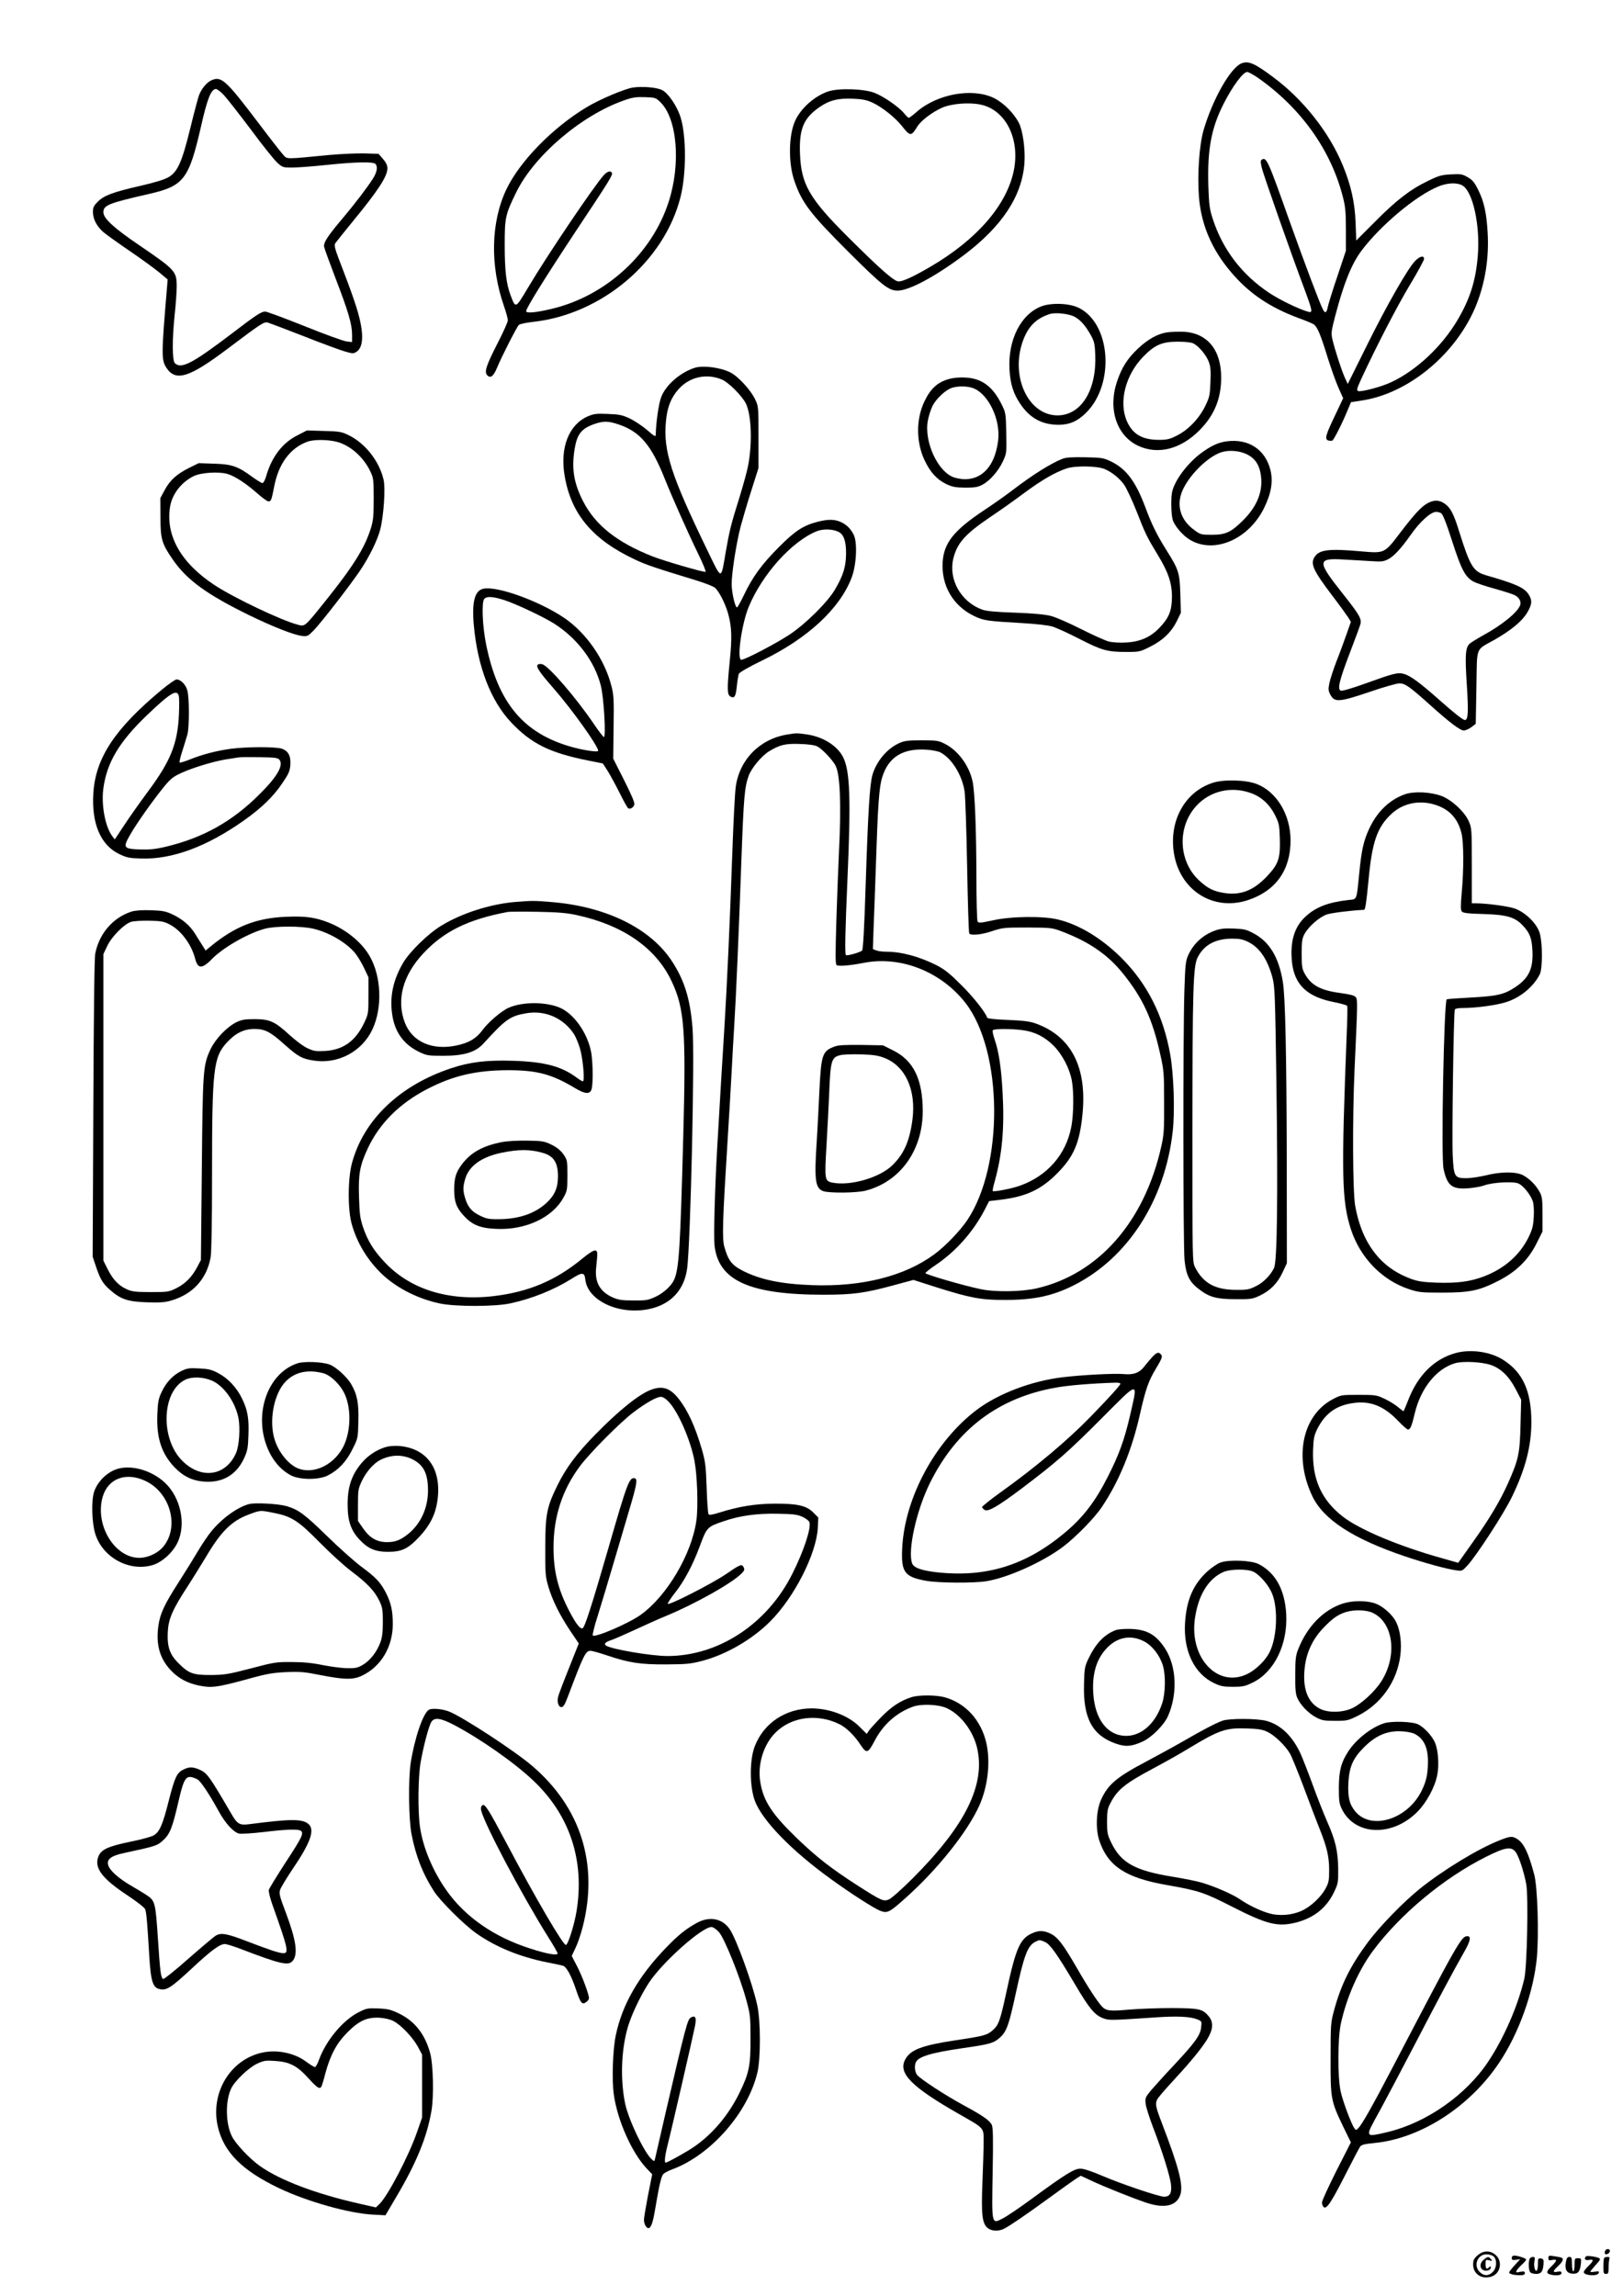 <?xml version="1.0" standalone="no"?>
<!DOCTYPE svg PUBLIC "-//W3C//DTD SVG 20010904//EN"
 "http://www.w3.org/TR/2001/REC-SVG-20010904/DTD/svg10.dtd">
<svg version="1.0" xmlns="http://www.w3.org/2000/svg"
 width="1240pt" height="1754pt" viewBox="0 0 1240 1754"
 preserveAspectRatio="xMidYMid meet">

<g transform="translate(0,1754) scale(0.1,-0.1)"
fill="#000000" stroke="none">
<path d="M9483 17055 c-84 -36 -220 -277 -288 -511 -32 -112 -48 -336 -35
-505 16 -211 96 -402 244 -576 136 -162 296 -271 521 -354 50 -18 100 -39 111
-46 28 -18 53 -76 109 -259 26 -82 62 -184 82 -228 l35 -78 -61 -129 c-74
-154 -82 -184 -52 -194 11 -3 25 -3 31 0 12 8 75 131 114 227 l28 66 79 12
c362 53 730 360 879 733 67 169 97 357 86 547 -8 149 -27 238 -71 327 -29 59
-44 78 -81 99 -41 24 -52 26 -128 22 -73 -4 -93 -9 -178 -51 -135 -65 -242
-148 -404 -312 l-142 -142 -5 136 c-6 155 -34 282 -97 436 -103 252 -302 505
-533 676 -143 107 -190 127 -244 104z m123 -106 c333 -232 564 -556 655 -918
18 -70 22 -115 22 -246 l0 -160 -65 -195 c-37 -108 -69 -213 -73 -233 -9 -48
-21 -54 -38 -20 -25 48 -142 359 -252 667 -167 471 -179 498 -214 477 -11 -7
-11 -18 -1 -62 13 -55 224 -656 325 -924 64 -173 67 -187 28 -176 -73 21 -217
91 -298 145 -209 140 -354 331 -430 566 -24 75 -28 105 -33 251 -8 275 22 438
114 621 70 139 151 248 183 248 10 0 44 -19 77 -41z m1564 -824 c83 -43 141
-309 120 -546 -16 -187 -60 -324 -155 -485 -120 -202 -314 -384 -507 -474 -74
-35 -229 -76 -252 -67 -13 5 -9 20 25 94 117 252 270 548 368 712 61 101 111
193 111 203 0 29 -33 21 -68 -15 -56 -57 -217 -339 -369 -646 l-146 -294 -24
52 c-26 60 -75 211 -93 288 -11 48 -9 62 20 175 66 252 125 400 202 503 144
192 415 420 586 490 66 28 140 32 182 10z"/>
<path d="M1614 16926 c-34 -15 -74 -63 -93 -112 -7 -18 -37 -130 -66 -249 -64
-261 -97 -336 -165 -377 -31 -19 -99 -40 -215 -67 -214 -49 -280 -74 -327
-121 -32 -32 -38 -44 -38 -79 0 -55 29 -110 82 -156 24 -20 115 -85 203 -145
88 -60 188 -133 223 -162 l63 -53 -5 -60 c-44 -521 -44 -555 -3 -617 71 -105
175 -72 470 151 255 192 274 204 303 197 13 -4 139 -51 279 -106 139 -55 281
-107 314 -116 56 -16 62 -16 85 -1 38 25 51 86 38 177 -14 96 -46 198 -138
439 -68 176 -74 195 -61 215 8 11 69 87 135 168 194 236 262 342 262 403 0 22
-11 44 -34 71 l-34 39 -104 3 c-57 2 -181 -4 -274 -12 -338 -33 -319 -33 -349
0 -15 16 -101 126 -190 244 -251 331 -284 361 -361 326z m97 -113 c25 -27 117
-145 206 -263 88 -119 179 -233 202 -253 39 -36 44 -37 114 -37 39 0 158 9
262 20 219 23 355 26 373 8 20 -20 13 -62 -19 -113 -42 -66 -137 -191 -233
-305 -117 -138 -147 -186 -139 -218 3 -15 44 -126 90 -247 95 -247 123 -343
123 -423 l0 -55 -43 5 c-24 3 -168 55 -321 117 -153 61 -288 111 -299 111 -31
0 -69 -25 -252 -165 -305 -232 -391 -277 -439 -229 -21 20 -21 187 -1 374 8
74 15 169 15 210 0 118 -8 127 -291 320 -190 129 -269 202 -269 248 0 54 35
69 351 141 264 61 302 111 395 516 48 212 77 285 114 285 9 0 37 -21 61 -47z"/>
<path d="M4834 16871 c-65 -11 -253 -90 -352 -150 -258 -155 -509 -411 -612
-625 -120 -250 -128 -584 -19 -896 16 -46 29 -95 29 -107 0 -13 -36 -93 -80
-178 -86 -169 -102 -217 -77 -242 25 -25 47 -8 75 59 34 83 150 310 166 326 7
7 55 17 107 23 527 57 1006 463 1129 957 44 176 44 463 0 605 -26 84 -93 184
-140 208 -41 22 -153 31 -226 20z m211 -111 c129 -125 158 -470 64 -761 -127
-396 -478 -718 -889 -817 -124 -30 -200 -37 -200 -19 0 24 146 258 380 612
256 385 284 430 275 445 -11 18 -35 11 -61 -17 -71 -77 -432 -611 -579 -859
-98 -164 -95 -163 -135 -57 -32 86 -44 186 -44 383 0 207 5 231 87 399 138
283 501 592 827 705 61 22 90 26 157 24 78 -3 83 -4 118 -38z"/>
<path d="M6329 16842 c-105 -35 -210 -128 -254 -225 -50 -109 -53 -323 -6
-458 57 -168 122 -252 410 -540 261 -260 310 -299 379 -299 87 0 285 106 502
268 295 221 449 454 467 707 7 106 -12 245 -42 305 -38 75 -118 155 -191 191
-163 80 -433 32 -591 -106 -28 -25 -55 -45 -60 -45 -4 0 -21 16 -36 35 -38 47
-156 129 -226 156 -80 31 -272 37 -352 11z m337 -86 c72 -33 175 -115 226
-180 62 -79 70 -79 117 -2 27 44 111 108 186 142 70 32 206 44 297 25 191 -40
302 -260 254 -502 -54 -266 -282 -529 -640 -738 -127 -74 -207 -111 -241 -111
-33 0 -140 94 -386 339 -296 295 -358 403 -367 637 -7 189 27 271 148 355 76
53 143 70 257 65 72 -3 105 -10 149 -30z"/>
<path d="M7962 15202 c-161 -58 -263 -257 -249 -487 6 -109 29 -181 82 -260
74 -110 167 -160 295 -160 83 1 144 28 209 93 219 219 188 676 -54 799 -69 36
-205 42 -283 15z m245 -80 c47 -24 88 -71 129 -146 24 -43 29 -65 32 -146 11
-270 -107 -461 -286 -463 -221 -2 -361 287 -271 557 40 118 101 182 209 217
42 14 142 3 187 -19z"/>
<path d="M8915 15001 c-73 -12 -146 -53 -222 -125 -80 -76 -122 -142 -159
-251 -70 -210 -3 -412 161 -490 152 -71 326 -27 471 120 112 113 164 241 164
401 0 214 -108 343 -293 350 -40 1 -95 -1 -122 -5z m204 -85 c41 -22 96 -87
116 -139 14 -38 17 -68 13 -156 -4 -102 -7 -115 -41 -185 -47 -95 -131 -182
-217 -224 -53 -27 -74 -32 -135 -32 -128 0 -202 43 -246 144 -63 147 -10 353
127 493 87 89 143 113 262 113 61 0 102 -5 121 -14z"/>
<path d="M5310 14731 c-112 -35 -224 -132 -259 -226 -19 -50 -39 -193 -41
-283 0 -21 -7 -18 -67 34 -38 32 -97 71 -133 88 -56 26 -79 31 -166 34 -87 4
-107 1 -152 -18 -146 -63 -215 -239 -178 -455 49 -292 214 -488 539 -640 85
-40 150 -62 468 -159 64 -20 127 -44 140 -55 32 -25 84 -128 104 -206 26 -97
28 -180 11 -349 -22 -221 -21 -262 5 -277 31 -16 40 -1 49 83 4 40 11 81 15
91 5 11 77 53 179 102 346 168 591 394 682 631 38 98 46 271 16 330 -25 49
-57 79 -104 99 -47 19 -94 19 -172 -1 -109 -28 -172 -69 -296 -194 -130 -130
-201 -228 -266 -365 -25 -52 -49 -95 -53 -95 -15 0 -41 115 -41 179 0 86 36
314 69 441 16 58 52 182 82 275 l54 170 0 235 c0 232 0 236 -26 290 -33 70
-129 175 -189 205 -75 38 -206 55 -270 36z m207 -91 c52 -23 154 -126 182
-183 43 -89 50 -310 15 -482 -7 -38 -36 -141 -63 -230 -67 -213 -77 -256 -106
-420 -38 -221 -28 -221 -140 10 -279 575 -339 762 -317 988 10 109 40 182 98
246 84 93 214 121 331 71z m-794 -341 c166 -55 253 -157 357 -419 57 -142 174
-406 254 -570 36 -74 62 -136 56 -138 -14 -5 -319 84 -405 118 -271 107 -435
238 -528 417 -73 141 -91 251 -67 402 19 116 52 158 154 193 67 23 104 22 179
-3z m1682 -821 c41 -19 60 -72 59 -168 -1 -99 -21 -165 -85 -274 -57 -97 -226
-264 -349 -345 -105 -69 -339 -191 -366 -191 -36 0 2 274 57 406 103 248 330
500 519 576 48 19 118 18 165 -4z"/>
<path d="M7251 14645 c-90 -25 -143 -75 -190 -175 -63 -135 -62 -309 3 -446
43 -91 93 -146 164 -181 49 -23 70 -27 147 -28 74 0 97 4 130 22 58 30 122
104 157 178 29 64 29 65 26 217 -3 149 -4 155 -35 218 -68 138 -152 200 -278
206 -42 3 -91 -2 -124 -11z m194 -74 c112 -51 200 -241 181 -395 -26 -222
-155 -334 -330 -285 -126 35 -238 270 -207 437 7 36 23 86 36 112 28 55 100
122 147 137 52 17 129 14 173 -6z"/>
<path d="M2273 14215 c-114 -57 -196 -163 -238 -308 -9 -32 -22 -57 -30 -57
-7 0 -41 21 -76 46 -111 82 -157 98 -292 102 l-119 4 -71 -35 c-96 -48 -147
-93 -188 -169 l-34 -63 1 -145 c0 -169 10 -203 96 -327 107 -154 258 -264 583
-423 181 -88 339 -150 403 -158 41 -4 45 -2 90 44 61 64 278 344 354 457 71
106 131 229 153 312 26 101 41 313 26 379 -32 142 -140 280 -268 342 -53 26
-70 29 -188 32 l-130 4 -72 -37z m301 -50 c102 -27 203 -116 255 -225 25 -52
26 -64 26 -210 0 -135 -3 -165 -23 -230 -47 -148 -135 -288 -345 -550 -163
-203 -156 -197 -215 -181 -125 33 -486 205 -632 301 -257 169 -375 377 -341
597 15 97 85 189 181 236 55 27 189 36 257 17 57 -17 139 -70 228 -148 38 -34
77 -62 86 -62 20 0 23 8 44 114 33 174 123 295 254 342 49 18 155 17 225 -1z"/>
<path d="M9374 14169 c-66 -8 -125 -36 -201 -93 -102 -77 -196 -203 -217 -290
-11 -43 -9 -169 3 -214 13 -48 78 -124 135 -157 185 -108 447 6 564 245 55
112 70 203 48 291 -40 156 -167 239 -332 218z m152 -99 c59 -29 92 -74 105
-146 23 -126 -20 -244 -130 -355 -94 -94 -135 -114 -241 -114 -82 0 -88 1
-135 36 -102 73 -137 180 -96 289 46 120 193 269 301 305 58 19 138 13 196
-15z"/>
<path d="M8119 14036 c-90 -35 -233 -125 -384 -241 -44 -34 -143 -104 -220
-155 -228 -152 -303 -247 -313 -393 -11 -180 79 -335 241 -413 74 -35 96 -38
372 -54 100 -6 193 -16 225 -26 30 -9 123 -51 206 -94 172 -88 214 -100 358
-100 101 0 106 1 183 40 97 48 162 111 204 195 l31 64 -4 143 c-5 162 -12 186
-106 335 -71 113 -114 199 -161 327 -76 203 -149 298 -269 354 -51 24 -70 27
-192 29 -96 2 -145 -1 -171 -11z m321 -79 c58 -25 116 -73 150 -122 17 -25 59
-114 92 -197 70 -179 82 -202 160 -331 83 -135 112 -219 112 -327 -1 -105 -22
-158 -94 -234 -69 -73 -148 -108 -257 -114 -46 -3 -104 1 -130 7 -27 7 -123
50 -214 96 -91 46 -194 91 -230 100 -43 11 -133 20 -274 25 -151 5 -222 12
-253 24 -160 59 -256 229 -219 387 29 120 89 188 282 319 72 48 189 131 260
184 138 102 236 158 325 188 67 22 234 19 290 -5z"/>
<path d="M10912 13699 c-49 -25 -103 -82 -220 -236 -114 -150 -115 -150 -289
-135 -246 22 -320 14 -357 -39 -37 -54 -16 -102 129 -294 59 -77 115 -155 126
-172 l20 -33 -34 -97 c-19 -54 -53 -147 -77 -207 -23 -60 -47 -134 -53 -163
-10 -48 -9 -59 8 -91 32 -58 66 -56 297 22 107 37 210 66 229 66 44 0 78 -24
235 -165 150 -135 230 -195 258 -195 12 0 38 11 57 25 l34 26 5 279 c6 322
-11 278 140 364 127 73 208 140 248 206 38 64 40 95 10 141 -34 51 -97 79
-322 144 -100 29 -123 66 -207 333 -42 136 -66 182 -109 213 -40 30 -80 32
-128 8z m98 -79 c13 -7 39 -72 85 -215 70 -217 99 -271 161 -307 18 -10 89
-35 160 -54 71 -20 141 -42 156 -50 34 -17 51 -48 43 -75 -17 -54 -138 -153
-285 -233 -47 -26 -93 -55 -104 -65 -30 -31 -34 -90 -19 -315 13 -207 10 -266
-15 -266 -15 0 -82 53 -197 155 -141 125 -217 182 -265 196 -49 15 -79 7 -301
-73 -97 -35 -175 -58 -185 -54 -28 11 -11 79 69 289 41 106 77 205 81 220 10
41 -10 74 -135 232 -198 249 -197 273 5 261 61 -3 154 -9 207 -12 84 -6 100
-4 136 15 42 21 99 83 168 181 73 105 156 180 198 180 10 0 27 -4 37 -10z"/>
<path d="M3694 13043 c-67 -13 -90 -101 -74 -278 28 -315 129 -578 285 -743
154 -163 295 -233 591 -292 l110 -22 36 -56 c20 -32 61 -107 92 -169 30 -61
60 -114 65 -117 15 -10 40 4 47 27 5 14 -18 68 -77 186 l-84 166 3 240 c3 212
1 249 -17 316 -52 203 -192 404 -359 518 -190 129 -512 246 -618 224z m162
-88 c93 -31 296 -127 380 -180 176 -113 307 -287 354 -471 23 -86 41 -394 24
-394 -5 0 -40 45 -77 100 -137 202 -346 444 -394 456 -14 4 -29 2 -35 -4 -15
-15 16 -60 123 -182 142 -163 339 -439 339 -475 0 -13 -109 3 -205 30 -367
104 -560 336 -651 782 -28 140 -36 322 -14 348 18 22 67 19 156 -10z"/>
<path d="M1238 12273 c-361 -299 -509 -524 -525 -794 -14 -229 55 -392 194
-461 60 -29 78 -33 166 -36 240 -9 507 90 791 291 133 94 224 182 292 283 48
70 58 92 62 137 6 71 -15 111 -65 128 -47 16 -276 15 -391 -1 -109 -15 -213
-42 -308 -80 -42 -17 -79 -28 -82 -25 -3 3 6 43 21 88 14 45 32 102 39 127 15
57 15 282 -1 337 -12 44 -51 83 -82 83 -10 0 -60 -35 -111 -77z m128 -49 c4
-14 4 -78 1 -142 -10 -222 -63 -354 -232 -582 -59 -80 -142 -196 -183 -259
l-75 -113 -18 23 c-55 71 -87 241 -69 369 27 197 122 355 334 558 178 170 229
200 242 146z m770 -489 c31 -42 -19 -129 -151 -260 -211 -212 -439 -338 -727
-405 -72 -17 -119 -21 -187 -19 -129 5 -133 13 -77 112 50 88 180 271 263 372
46 56 68 73 127 100 86 40 245 88 341 104 39 6 81 13 95 15 14 3 87 3 164 2
121 -2 140 -5 152 -21z"/>
<path d="M6013 11929 c-210 -35 -364 -193 -392 -401 -6 -42 -18 -270 -26 -505
-19 -539 -41 -1020 -60 -1323 -15 -235 -36 -591 -55 -920 -19 -330 -28 -675
-21 -751 28 -271 267 -379 834 -379 223 0 314 12 534 72 l152 41 181 -58 c255
-80 333 -95 516 -95 222 0 364 30 524 110 416 208 702 652 760 1180 17 151 8
428 -19 584 -53 299 -176 543 -375 741 -151 149 -321 252 -482 291 -112 28
-360 25 -497 -6 -93 -20 -110 -22 -118 -9 -5 8 -9 163 -9 344 -1 362 -12 653
-30 729 -27 122 -114 237 -215 286 -45 23 -62 25 -175 25 -106 0 -132 -4 -171
-22 -92 -42 -172 -137 -203 -241 -21 -74 -33 -263 -52 -837 -11 -348 -20 -502
-28 -507 -23 -16 -116 -41 -123 -34 -9 9 -6 172 12 586 27 611 19 824 -34 927
-44 87 -153 155 -276 173 -79 11 -81 11 -152 -1z m232 -91 c38 -20 117 -104
139 -147 35 -68 44 -296 26 -656 -5 -104 -14 -340 -20 -524 -8 -268 -8 -336 2
-343 16 -11 99 -4 208 17 282 55 590 -67 777 -307 286 -370 293 -1243 12
-1660 -55 -81 -166 -197 -250 -259 -226 -167 -553 -250 -934 -236 -242 9 -402
43 -538 114 -76 40 -104 77 -132 176 -19 65 -15 195 25 832 11 171 24 400 30
510 5 110 15 270 20 355 13 202 36 735 55 1275 17 466 24 544 55 629 23 61 98
151 156 187 81 49 123 60 234 56 71 -2 115 -9 135 -19z m939 -45 c87 -45 167
-173 186 -300 5 -37 14 -294 19 -570 5 -276 12 -507 16 -513 11 -18 92 -11
177 18 79 26 92 27 268 27 178 -1 188 -2 260 -29 211 -80 354 -178 471 -324
151 -188 225 -348 285 -622 26 -116 28 -141 28 -360 1 -211 -1 -246 -22 -339
-129 -576 -481 -975 -954 -1083 -117 -26 -316 -29 -428 -5 -134 28 -420 112
-420 122 1 5 38 35 83 65 148 100 280 248 366 411 l38 74 99 12 c185 24 299
77 419 198 128 128 173 232 195 450 37 362 -85 599 -357 697 -45 16 -93 22
-212 27 -89 3 -156 10 -158 16 -14 42 -105 158 -198 250 -89 89 -126 119 -190
152 -129 65 -267 103 -381 103 -29 0 -65 4 -79 10 l-26 10 5 152 c4 84 11 293
17 463 16 486 25 621 49 697 48 157 160 225 345 211 39 -3 83 -12 99 -20z
m628 -2122 c93 -12 168 -50 237 -118 67 -67 123 -175 140 -267 16 -85 14 -261
-4 -353 -40 -213 -186 -379 -398 -452 -59 -21 -194 -47 -202 -39 -3 2 4 37 16
78 56 205 74 402 59 675 -10 187 -29 314 -61 405 -11 33 -18 64 -14 70 7 12
135 13 227 1z"/>
<path d="M6377 9546 c-95 -35 -103 -60 -117 -347 -6 -129 -15 -299 -20 -379
-20 -296 -11 -357 50 -379 49 -16 255 -14 324 4 265 69 436 309 436 609 -1
243 -71 386 -228 463 l-76 38 -165 3 c-124 1 -176 -1 -204 -12z m377 -86 c164
-62 247 -246 217 -475 -22 -163 -65 -260 -153 -346 -97 -95 -321 -160 -457
-133 -61 12 -62 22 -46 290 7 131 17 307 20 389 10 255 17 278 85 295 19 5 89
8 155 6 95 -3 132 -8 179 -26z"/>
<path d="M9265 11560 c-211 -68 -333 -287 -297 -531 42 -288 300 -454 569
-364 211 71 323 229 323 455 0 196 -105 371 -258 431 -82 32 -253 37 -337 9z
m297 -80 c78 -29 140 -87 180 -168 30 -60 33 -76 36 -174 5 -155 -10 -199 -99
-293 -104 -109 -201 -146 -328 -126 -80 13 -122 34 -187 93 -162 148 -172 411
-23 573 106 115 270 152 421 95z"/>
<path d="M10732 11472 c-117 -42 -211 -133 -271 -262 -43 -93 -59 -164 -76
-340 -22 -215 -15 -197 -83 -205 -153 -17 -249 -54 -327 -126 -87 -80 -120
-192 -104 -349 19 -174 117 -266 326 -306 51 -10 94 -23 96 -28 3 -6 1 -103
-4 -216 -42 -1080 -38 -1272 32 -1490 71 -217 236 -388 442 -457 76 -25 94
-27 252 -27 212 0 282 14 425 86 142 71 237 163 301 293 l44 88 0 131 c0 115
-3 136 -22 171 -28 52 -77 101 -127 128 -55 28 -169 28 -287 -2 -48 -11 -114
-21 -146 -21 -90 0 -96 11 -104 173 -7 130 7 1090 16 1115 3 7 24 12 59 12
102 0 258 21 333 45 108 34 208 116 257 212 22 44 22 238 0 314 -21 73 -106
157 -188 188 -49 18 -216 41 -306 41 l-25 0 0 287 c0 282 -1 289 -24 341 -32
72 -131 163 -208 192 -84 31 -212 37 -281 12z m225 -77 c115 -34 182 -106 210
-224 16 -70 17 -274 1 -448 -9 -102 -9 -135 1 -146 9 -11 47 -16 164 -19 177
-5 239 -23 299 -85 56 -59 71 -98 76 -194 7 -138 -27 -210 -130 -279 -86 -57
-138 -69 -342 -80 -98 -5 -181 -11 -183 -14 -21 -21 -44 -1206 -24 -1295 28
-128 64 -157 187 -148 43 3 99 13 124 22 61 23 219 32 260 15 37 -15 94 -86
111 -137 7 -21 10 -70 7 -119 -4 -70 -10 -94 -41 -158 -67 -134 -183 -236
-339 -296 -105 -40 -204 -53 -360 -48 -109 4 -145 10 -200 30 -98 37 -172 85
-238 154 -95 103 -154 229 -186 402 -19 104 -22 660 -5 1042 24 520 24 534 9
553 -10 13 -41 21 -120 32 -150 20 -223 60 -271 150 -19 34 -22 56 -22 150 0
94 3 116 22 151 30 56 113 129 171 149 36 12 189 31 283 35 10 0 18 52 35 229
27 289 65 401 174 503 86 81 208 108 327 73z"/>
<path d="M3935 10650 c-190 -16 -411 -87 -565 -182 -99 -60 -238 -196 -289
-281 -80 -136 -107 -268 -82 -412 22 -127 92 -219 209 -273 52 -25 68 -27 177
-27 160 0 248 27 309 94 169 186 204 210 327 231 145 25 284 -37 365 -160 12
-19 32 -66 44 -105 23 -75 40 -255 23 -255 -5 0 -25 12 -44 26 -118 89 -247
123 -489 131 -205 6 -328 -9 -473 -57 -394 -131 -669 -394 -758 -725 -32 -118
-33 -358 -1 -468 42 -147 123 -278 235 -384 112 -104 270 -184 437 -220 122
-25 421 -25 540 1 166 36 332 103 466 187 83 53 100 52 106 -6 19 -162 260
-273 490 -224 163 35 266 145 288 310 26 199 59 1635 41 1837 -18 220 -60 358
-153 503 -164 257 -508 426 -931 459 -134 11 -142 10 -272 0z m466 -99 c359
-77 611 -252 731 -508 98 -208 110 -376 88 -1193 -23 -847 -32 -994 -68 -1082
-20 -48 -80 -104 -144 -134 -57 -26 -73 -29 -168 -28 -87 0 -114 4 -158 23
-99 44 -140 117 -127 230 12 117 12 125 -8 129 -11 2 -47 -20 -93 -58 -206
-171 -414 -259 -685 -291 -347 -40 -643 54 -838 268 -79 85 -123 158 -157 258
-23 69 -27 101 -31 230 -6 177 6 242 67 373 90 192 245 346 458 455 196 101
370 141 612 142 223 0 335 -30 512 -136 81 -49 119 -50 129 -4 10 46 9 172 -1
255 -19 147 -123 306 -235 359 -105 49 -290 51 -399 3 -56 -25 -155 -110 -200
-171 -47 -64 -103 -97 -197 -117 -188 -40 -341 28 -397 177 -64 173 -14 359
141 525 158 170 344 261 647 318 14 2 115 3 225 1 154 -3 222 -8 296 -24z"/>
<path d="M3835 8816 c-147 -29 -237 -79 -306 -170 -45 -60 -59 -104 -59 -191
0 -94 16 -139 72 -200 65 -72 126 -97 248 -102 223 -11 431 85 515 239 28 50
30 59 30 170 0 113 -1 118 -30 160 -21 30 -48 52 -89 73 -56 27 -69 30 -185
32 -76 1 -154 -3 -196 -11z m310 -82 c85 -23 118 -74 118 -180 0 -87 -25 -145
-88 -203 -88 -81 -211 -123 -361 -124 -80 -1 -98 3 -147 27 -63 30 -93 66
-113 133 -18 59 -18 87 1 150 29 97 124 165 275 197 131 27 217 28 315 0z"/>
<path d="M1003 10576 c-140 -46 -244 -166 -275 -318 -7 -34 -12 -449 -15
-1186 l-5 -1132 23 -68 c33 -100 53 -135 106 -182 84 -75 138 -93 284 -98 98
-3 139 -1 185 13 165 47 273 164 303 329 7 39 11 259 11 625 0 815 10 905 113
1017 66 72 130 104 211 104 80 0 121 -21 231 -120 105 -93 133 -108 226 -122
183 -27 365 70 444 238 78 165 69 406 -21 561 -61 106 -180 203 -314 256 -103
40 -176 50 -323 44 -227 -9 -389 -72 -576 -225 l-40 -33 -24 38 c-13 21 -39
62 -57 91 -40 64 -97 112 -176 149 -50 23 -75 27 -164 30 -70 2 -119 -2 -147
-11z m290 -96 c88 -44 168 -151 197 -260 15 -59 34 -74 69 -56 14 8 37 26 51
41 84 91 281 205 415 241 80 21 276 21 368 0 115 -27 240 -98 311 -176 21 -23
55 -77 75 -119 l36 -76 0 -140 c0 -136 -1 -142 -32 -207 -66 -140 -161 -208
-299 -216 -72 -4 -88 -1 -135 21 -30 13 -92 60 -138 102 -111 102 -150 120
-266 120 -75 0 -98 -4 -140 -24 -72 -36 -159 -127 -196 -205 -58 -124 -60
-155 -67 -916 l-7 -695 -28 -53 c-40 -76 -90 -127 -159 -162 -59 -29 -66 -30
-197 -30 -115 0 -143 4 -181 21 -63 28 -106 73 -146 151 l-34 68 0 1171 0
1171 30 63 c34 71 126 164 181 183 19 6 81 10 139 9 89 -2 112 -6 153 -27z"/>
<path d="M9284 10432 c-93 -33 -166 -100 -206 -189 -19 -42 -23 -73 -29 -268
-11 -329 -10 -1944 1 -2060 12 -117 37 -168 113 -225 77 -59 133 -74 277 -74
117 -1 129 1 185 27 80 38 136 95 175 179 l32 69 -1 812 c-2 790 -11 1224 -30
1338 -31 187 -102 305 -223 369 -56 30 -73 34 -153 37 -68 3 -102 -1 -141 -15z
m254 -88 c86 -43 146 -132 184 -272 18 -72 20 -124 30 -802 12 -873 6 -1366
-18 -1415 -27 -57 -82 -113 -141 -141 -50 -25 -67 -28 -152 -27 -158 1 -249
52 -310 172 -21 40 -21 48 -21 1048 1 1074 6 1248 39 1317 47 96 134 145 262
146 61 0 84 -5 127 -26z"/>
<path d="M11123 7205 c-165 -45 -290 -169 -364 -360 -17 -44 -33 -82 -35 -84
-2 -2 -20 11 -41 29 -20 18 -67 47 -103 64 -63 30 -70 31 -200 31 -132 0 -136
-1 -195 -32 -234 -122 -302 -442 -158 -743 86 -179 312 -325 708 -459 159 -53
309 -94 388 -106 47 -7 48 -7 88 36 70 76 280 399 340 524 104 214 149 389
149 574 -1 234 -64 376 -213 472 -97 63 -247 85 -364 54z m265 -91 c77 -25
141 -87 192 -185 l42 -81 -5 -192 c-5 -218 -15 -265 -95 -445 -61 -137 -146
-279 -277 -462 l-104 -147 -123 35 c-327 91 -627 217 -756 316 -166 128 -238
289 -230 512 3 84 8 109 30 155 58 117 138 179 261 200 138 24 245 -15 357
-132 36 -38 71 -68 77 -68 18 0 29 26 52 124 46 193 167 342 309 383 61 17
200 10 270 -13z"/>
<path d="M8807 7178 c-17 -19 -45 -51 -61 -72 -39 -53 -85 -70 -164 -62 -69 6
-323 -7 -467 -25 -234 -28 -489 -125 -652 -248 -318 -240 -551 -672 -570
-1056 -9 -186 17 -221 186 -251 93 -16 356 -18 454 -3 164 26 431 145 588 263
98 74 241 220 297 304 131 194 230 436 291 707 45 199 66 257 124 353 39 65
49 87 41 100 -18 27 -33 25 -67 -10z m-247 -208 c0 -11 -86 -106 -229 -253
-175 -180 -418 -384 -679 -571 -84 -60 -151 -114 -149 -119 2 -6 11 -15 20
-21 26 -16 101 27 279 161 269 203 358 281 613 537 292 293 280 292 220 29
-44 -191 -86 -307 -172 -475 -93 -185 -188 -309 -323 -422 -301 -254 -605
-348 -985 -306 -114 13 -173 34 -186 67 -36 96 32 405 136 615 204 411 524
652 965 729 97 17 262 31 448 37 23 1 42 -2 42 -8z"/>
<path d="M2273 7126 c-236 -77 -344 -408 -218 -673 39 -83 101 -150 172 -185
69 -33 207 -33 275 0 82 41 143 105 190 200 43 85 43 86 46 213 4 140 -9 208
-55 286 -33 57 -121 136 -169 151 -60 20 -192 24 -241 8z m198 -76 c57 -16
131 -88 164 -162 53 -119 44 -305 -21 -415 -76 -131 -225 -196 -339 -149 -80
34 -160 140 -184 247 -33 140 7 326 88 412 70 76 172 99 292 67z"/>
<path d="M1385 7067 c-65 -32 -117 -88 -151 -162 -24 -51 -28 -77 -32 -170 -7
-180 32 -297 130 -402 68 -71 139 -105 232 -111 140 -9 244 54 302 181 24 53
29 77 32 173 5 129 -6 192 -48 279 -40 84 -106 155 -181 195 -53 28 -74 33
-148 37 -76 4 -92 1 -136 -20z m236 -74 c90 -41 174 -159 200 -281 16 -78 7
-216 -18 -272 -78 -177 -268 -203 -412 -57 -167 169 -155 526 21 616 53 27
140 24 209 -6z"/>
<path d="M4977 6925 c-91 -32 -247 -157 -428 -342 -143 -146 -224 -255 -289
-387 -82 -166 -94 -223 -94 -476 -1 -196 1 -222 22 -295 31 -106 86 -218 167
-340 l67 -99 -76 -191 c-42 -104 -79 -202 -82 -217 -9 -41 3 -78 25 -78 15 0
26 18 47 73 124 328 138 357 176 357 11 0 65 -15 122 -34 171 -58 258 -71 456
-70 156 1 186 4 275 27 183 48 383 164 520 302 183 183 351 513 363 711 l4 82
-39 39 c-53 53 -123 68 -303 67 -143 -2 -263 -21 -413 -68 -55 -17 -79 -21
-84 -12 -4 6 -11 97 -14 201 -6 170 -10 201 -37 295 -52 177 -108 299 -180
389 -63 78 -120 97 -205 66z m132 -93 c73 -77 166 -290 197 -451 21 -109 29
-348 15 -452 -34 -257 -225 -581 -427 -725 -93 -66 -347 -175 -365 -157 -4 4
12 71 37 148 24 77 75 246 113 375 38 129 94 318 124 420 63 211 70 253 46
258 -41 8 -57 -35 -199 -528 -129 -445 -182 -611 -199 -618 -19 -7 -52 35
-105 138 -83 161 -117 298 -117 480 0 234 67 440 203 622 76 101 305 332 408
410 92 70 177 118 209 118 15 0 38 -14 60 -38z m1023 -879 c25 -12 49 -30 52
-41 15 -45 -45 -225 -131 -395 -192 -383 -564 -627 -954 -627 -121 0 -423 51
-468 79 -20 13 -6 28 37 42 20 6 102 42 182 79 80 37 184 84 231 103 235 97
518 257 588 331 19 20 21 28 12 45 -14 26 -23 23 -140 -57 -107 -72 -434 -239
-439 -223 -2 5 23 43 55 84 69 86 136 212 188 352 55 149 57 152 185 195 121
42 252 60 410 57 122 -2 152 -6 192 -24z"/>
<path d="M2962 6490 c-64 -14 -139 -58 -189 -114 -84 -94 -118 -189 -117 -331
0 -123 25 -196 91 -266 65 -69 120 -93 218 -93 106 0 154 24 240 116 79 85
121 168 136 268 37 242 -73 404 -286 424 -27 3 -69 1 -93 -4z m189 -97 c86
-44 119 -109 119 -239 0 -133 -56 -255 -152 -332 -59 -47 -98 -62 -161 -62
-77 0 -132 32 -182 104 l-40 58 0 121 c0 116 2 125 31 187 34 69 88 131 138
157 82 42 170 44 247 6z"/>
<path d="M887 6316 c-75 -27 -142 -95 -168 -171 -22 -65 -18 -236 9 -322 56
-180 258 -290 436 -239 72 21 154 94 191 170 69 140 26 346 -94 459 -104 98
-265 142 -374 103z m223 -88 c191 -89 263 -350 138 -502 -41 -50 -118 -86
-183 -86 -191 0 -343 254 -280 468 42 139 177 189 325 120z"/>
<path d="M1904 6051 c-89 -23 -209 -110 -289 -208 -26 -31 -72 -100 -103 -152
-31 -53 -96 -158 -145 -234 -112 -174 -144 -243 -157 -337 -20 -141 10 -248
94 -338 58 -62 126 -99 218 -118 93 -19 139 -13 363 48 154 43 197 50 300 55
105 5 139 2 260 -22 190 -37 254 -38 325 -3 143 70 231 220 231 392 0 100 -13
160 -51 236 -41 81 -79 122 -190 203 -52 39 -169 143 -260 232 -172 168 -218
202 -310 230 -63 18 -239 28 -286 16z m180 -66 c142 -27 193 -59 356 -225 80
-81 191 -183 248 -225 120 -91 175 -149 211 -225 23 -48 26 -68 26 -160 0 -79
-5 -118 -19 -156 -27 -73 -78 -138 -133 -171 -42 -24 -57 -27 -123 -26 -41 1
-124 12 -185 24 -77 16 -147 23 -235 23 -119 1 -134 -1 -315 -49 -174 -45
-200 -49 -305 -50 -136 0 -167 11 -246 90 -68 67 -88 127 -82 240 5 99 36 170
150 345 41 63 103 164 139 223 118 200 198 279 332 329 86 32 85 32 181 13z"/>
<path d="M9324 5604 c-23 -8 -68 -39 -100 -68 -107 -98 -159 -217 -170 -391
-14 -216 71 -392 224 -463 48 -23 71 -27 142 -27 76 0 93 4 152 33 165 81 267
292 255 522 -11 187 -81 315 -210 382 -55 29 -229 36 -293 12z m252 -70 c50
-24 120 -106 145 -172 45 -116 35 -333 -22 -444 -31 -62 -102 -131 -165 -163
-225 -114 -447 115 -405 419 25 179 101 305 216 357 53 24 183 26 231 3z"/>
<path d="M10260 5291 c-148 -47 -273 -175 -341 -348 -20 -50 -23 -77 -23 -198
-1 -110 3 -148 16 -176 24 -54 85 -117 142 -147 45 -24 62 -27 147 -27 90 0
99 2 170 37 180 89 303 263 328 463 11 92 0 186 -30 250 -29 62 -108 131 -172
150 -67 20 -169 18 -237 -4z m225 -70 c162 -73 194 -330 67 -527 -50 -77 -152
-171 -222 -203 -74 -34 -185 -36 -247 -3 -96 50 -135 163 -113 327 15 111 63
209 142 291 69 72 109 100 171 120 62 19 155 17 202 -5z"/>
<path d="M8525 5088 c-87 -32 -153 -101 -209 -218 -29 -61 -31 -73 -34 -196
-7 -259 63 -390 243 -453 74 -26 119 -23 203 15 70 31 166 127 196 196 74 169
65 378 -21 513 -69 107 -138 147 -263 152 -47 1 -98 -2 -115 -9z m216 -86 c63
-33 121 -108 144 -186 22 -74 19 -213 -6 -288 -51 -153 -157 -248 -276 -248
-141 1 -237 125 -250 322 -10 149 22 260 99 344 81 89 187 109 289 56z"/>
<path d="M6965 4576 c-85 -27 -151 -70 -230 -150 -44 -45 -87 -93 -97 -106
l-16 -25 -52 52 c-85 87 -231 143 -370 143 -197 -1 -364 -111 -433 -288 -41
-105 -41 -309 1 -420 57 -150 282 -381 582 -597 149 -108 328 -223 375 -241
55 -21 70 -13 195 99 244 218 470 502 561 702 67 149 88 337 54 484 -41 172
-156 299 -314 345 -65 19 -199 20 -256 2z m266 -83 c106 -47 203 -173 234
-304 66 -281 -89 -595 -494 -999 -80 -80 -161 -152 -179 -159 -42 -18 -57 -11
-246 110 -200 129 -307 213 -456 356 -191 184 -257 284 -281 429 -23 133 24
288 116 379 122 122 322 148 491 63 50 -25 113 -86 157 -154 47 -71 58 -69
107 24 66 128 168 219 295 265 65 23 192 18 256 -10z"/>
<path d="M3276 4479 c-44 -27 -108 -215 -138 -404 -19 -125 -16 -430 6 -545
33 -170 87 -306 173 -439 49 -75 230 -255 323 -320 148 -104 331 -179 540
-221 58 -11 113 -23 122 -26 26 -8 64 -78 98 -180 36 -107 47 -120 78 -98 12
8 22 22 22 30 0 29 -52 169 -92 246 l-40 77 30 63 c17 35 42 110 56 167 119
475 -18 905 -387 1221 -130 112 -520 367 -631 414 -52 22 -136 30 -160 15z
m190 -114 c202 -106 464 -289 609 -427 278 -263 393 -609 330 -997 -17 -104
-64 -253 -81 -258 -20 -6 -234 360 -454 777 -137 258 -166 305 -185 290 -10
-8 -13 -22 -9 -39 25 -105 308 -641 510 -964 41 -64 74 -122 74 -129 0 -18
-85 -3 -210 38 -276 88 -497 242 -639 444 -104 147 -180 329 -202 483 -18 123
-15 384 5 497 22 124 63 279 82 307 23 36 70 30 170 -22z"/>
<path d="M9340 4396 c-55 -20 -153 -72 -290 -151 -69 -40 -199 -111 -289 -159
-228 -120 -295 -176 -348 -292 -38 -83 -44 -223 -14 -314 66 -196 202 -285
520 -340 239 -42 282 -56 497 -166 265 -135 347 -155 489 -119 136 36 231 113
288 233 30 63 32 73 31 177 -2 137 -21 218 -85 362 -27 62 -77 188 -110 280
-34 93 -76 200 -93 238 -63 136 -153 221 -262 250 -73 19 -284 19 -334 1z
m345 -86 c55 -27 134 -103 170 -164 14 -24 63 -144 109 -267 46 -123 98 -260
116 -304 57 -142 74 -212 75 -315 0 -84 -3 -101 -27 -145 -34 -65 -114 -140
-183 -171 -74 -34 -173 -42 -250 -19 -68 19 -160 64 -225 109 -55 37 -190 96
-285 124 -38 12 -140 32 -225 46 -290 47 -396 106 -471 263 -28 58 -31 74 -31
157 0 77 4 101 23 137 54 107 112 154 329 270 85 45 206 113 268 151 236 143
287 160 443 155 95 -3 125 -8 164 -27z"/>
<path d="M10573 4376 c-98 -32 -214 -124 -273 -216 -54 -84 -70 -146 -71 -275
0 -100 3 -122 22 -162 100 -207 387 -217 580 -21 67 68 131 185 149 275 17 78
8 197 -17 253 -23 51 -79 112 -126 137 -43 23 -205 28 -264 9z m236 -81 c69
-36 101 -103 101 -212 -1 -94 -12 -148 -48 -221 -106 -218 -382 -306 -506
-161 -46 55 -60 110 -54 223 7 121 35 185 120 270 95 94 185 130 302 120 33
-3 71 -11 85 -19z"/>
<path d="M1400 4022 c-49 -24 -65 -59 -110 -235 -46 -183 -70 -239 -114 -266
-17 -11 -97 -33 -178 -49 -174 -36 -226 -60 -247 -115 -32 -86 29 -167 221
-294 71 -47 133 -95 137 -107 10 -24 17 -113 31 -350 12 -203 27 -251 83 -261
51 -10 85 12 242 158 148 138 214 187 253 187 13 0 71 -18 130 -41 290 -111
354 -126 386 -90 45 49 30 157 -50 370 -48 126 -53 147 -44 175 6 18 47 86 91
152 144 211 178 309 123 353 -48 38 -139 37 -453 -4 -70 -9 -89 2 -133 79
-173 296 -185 313 -250 341 -48 19 -75 19 -118 -3z m108 -74 c24 -12 91 -112
162 -242 50 -92 113 -161 155 -172 16 -4 97 1 185 11 181 22 274 25 291 8 20
-20 4 -52 -121 -243 -66 -102 -123 -195 -126 -206 -3 -12 9 -62 26 -110 120
-337 129 -374 85 -374 -31 0 -106 25 -278 91 -155 60 -200 68 -242 41 -16 -11
-110 -90 -208 -176 -98 -87 -184 -155 -190 -153 -18 6 -24 54 -41 315 -18 268
-21 283 -86 326 -19 13 -73 45 -119 72 -98 57 -165 118 -175 159 -11 43 25 70
121 90 246 53 254 56 299 97 53 49 71 95 118 299 45 192 59 208 144 167z"/>
<path d="M11454 3481 c-162 -64 -427 -225 -604 -367 -125 -100 -304 -284 -396
-406 -136 -183 -207 -324 -262 -526 -25 -93 -26 -108 -26 -362 -1 -311 2 -328
94 -520 l61 -125 -111 -218 c-60 -120 -110 -228 -110 -241 0 -13 6 -29 14 -36
22 -17 58 38 170 258 52 103 101 195 108 205 10 14 36 20 108 27 353 34 729
276 955 615 151 226 262 539 287 802 16 182 5 539 -20 633 -45 170 -81 243
-133 274 -36 22 -52 20 -135 -13z m125 -87 c25 -32 65 -155 82 -248 17 -100 6
-629 -15 -721 -49 -208 -156 -454 -277 -635 -169 -254 -470 -464 -763 -535
-122 -30 -146 -31 -146 -7 0 19 6 32 97 197 33 61 145 272 248 470 207 398
301 572 375 703 54 93 63 132 31 132 -46 0 -68 -39 -583 -1025 -144 -275 -221
-411 -249 -440 -18 -19 -19 -19 -32 -1 -23 32 -88 205 -104 280 -24 106 -23
404 1 516 43 199 135 409 245 557 210 282 541 557 864 719 148 74 192 81 226
38z"/>
<path d="M5323 2851 c-85 -47 -143 -94 -238 -193 -207 -215 -331 -430 -380
-664 -23 -106 -31 -336 -16 -449 27 -200 138 -450 254 -572 l40 -42 -32 -160
c-17 -89 -31 -173 -31 -187 0 -32 17 -64 34 -64 19 0 34 39 51 142 30 180 47
253 62 270 9 10 41 27 72 38 292 109 576 432 648 740 25 106 25 391 -1 510
-34 162 -159 506 -210 582 -56 84 -155 103 -253 49z m170 -70 c42 -47 161
-342 209 -519 30 -110 32 -128 32 -292 1 -209 -11 -267 -84 -416 -91 -187
-231 -345 -391 -441 -84 -50 -163 -93 -174 -93 -10 0 -5 53 14 128 25 95 195
835 211 916 13 64 3 84 -31 65 -26 -14 -37 -53 -195 -734 -40 -176 -76 -331
-79 -344 -6 -23 -6 -23 -26 -5 -58 52 -178 305 -203 426 -36 175 -31 390 15
563 24 95 97 251 164 355 102 158 407 430 481 430 12 0 37 -17 57 -39z"/>
<path d="M7890 2774 c-98 -42 -128 -110 -205 -469 -44 -202 -56 -235 -101
-274 -42 -37 -67 -44 -282 -76 -258 -39 -346 -72 -386 -147 -56 -104 46 -207
401 -411 209 -119 198 -106 198 -219 0 -51 -4 -190 -9 -308 -10 -248 -2 -316
41 -350 31 -24 83 -26 126 -4 47 25 162 103 342 234 88 64 178 129 201 144
l41 26 84 -39 c98 -46 301 -127 411 -165 143 -49 237 -28 266 59 24 72 -11
208 -138 539 -60 157 -61 166 -14 222 21 26 75 86 119 134 109 117 200 228
241 297 43 72 46 127 9 171 -47 57 -74 62 -287 63 -106 0 -252 -6 -323 -12
-144 -13 -174 -10 -206 24 -34 36 -110 152 -193 297 -104 179 -145 233 -199
259 -51 25 -89 26 -137 5z m93 -68 c39 -16 93 -92 228 -320 110 -187 152 -238
215 -262 48 -18 51 -18 409 6 161 11 260 6 314 -16 33 -14 33 -15 28 -60 -6
-61 -48 -118 -203 -284 -70 -74 -149 -162 -177 -194 -47 -57 -49 -62 -44 -107
3 -25 28 -104 55 -175 74 -192 133 -382 139 -445 6 -63 -10 -89 -53 -89 -39 0
-324 96 -469 158 -83 36 -144 56 -170 56 -47 1 -113 -40 -375 -232 -91 -67
-189 -133 -219 -148 -86 -44 -84 -53 -77 351 5 263 3 346 -7 365 -17 33 -70
70 -212 147 -146 79 -338 205 -360 235 -15 23 -20 64 -9 92 17 45 113 75 361
111 209 30 235 38 283 81 51 46 68 95 120 334 64 296 91 367 150 397 31 16 34
16 73 -1z"/>
<path d="M2740 2169 c-119 -60 -248 -214 -302 -361 -11 -32 -26 -58 -32 -58
-6 0 -35 18 -65 40 -95 72 -238 98 -357 66 -236 -63 -378 -314 -319 -564 46
-193 186 -333 467 -467 217 -103 537 -193 718 -202 l95 -5 83 141 c153 258
234 456 268 654 20 112 14 361 -10 446 -40 143 -116 240 -233 298 -65 32 -86
37 -161 41 -82 3 -91 2 -152 -29z m265 -67 c58 -29 147 -123 187 -195 l33 -62
0 -240 0 -240 -38 -109 c-63 -183 -226 -495 -290 -554 l-25 -24 -119 27 c-335
75 -614 180 -768 290 -79 56 -186 170 -214 228 -48 98 -50 267 -5 363 28 59
134 160 200 191 51 23 65 25 136 20 111 -7 170 -38 255 -133 66 -72 85 -85 98
-64 4 6 18 52 31 103 38 140 86 230 169 313 89 89 149 116 245 111 40 -3 81
-12 105 -25z"/>
<path d="M12263 345 c-3 -9 -3 -18 0 -22 10 -10 37 6 37 22 0 20 -29 20 -37 0z"/>
<path d="M11288 311 c-27 -24 -33 -36 -33 -69 0 -73 66 -116 140 -92 67 22 87
110 36 161 -41 40 -98 41 -143 0z m124 -8 c27 -25 24 -88 -7 -118 -31 -32 -69
-32 -100 0 -50 49 -17 135 52 135 20 0 45 -7 55 -17z"/>
<path d="M11334 277 c-44 -38 -19 -94 35 -80 12 3 21 12 21 21 0 12 -3 13 -12
4 -20 -20 -28 -14 -28 23 0 34 1 35 28 29 24 -7 26 -6 13 9 -18 22 -25 21 -57
-6z"/>
<path d="M11550 292 c0 -15 6 -18 33 -14 l32 5 -42 -46 c-24 -26 -43 -51 -43
-56 0 -11 36 -21 83 -21 27 0 37 4 37 16 0 13 -7 15 -36 10 -32 -7 -34 -5 -26
11 6 10 24 30 41 46 17 15 31 31 31 37 0 9 -62 30 -92 30 -11 0 -18 -8 -18
-18z"/>
<path d="M11830 291 c0 -17 4 -20 30 -14 39 7 38 -5 -5 -47 -41 -39 -44 -55
-12 -64 44 -12 87 -7 87 10 0 13 -7 15 -30 11 -39 -8 -38 4 5 44 34 32 43 53
28 62 -5 3 -29 8 -55 12 -44 7 -48 6 -48 -14z"/>
<path d="M12117 304 c-18 -19 -6 -33 23 -27 39 7 38 -5 -5 -47 -19 -19 -35
-39 -35 -46 0 -26 104 -34 114 -8 5 14 1 16 -29 11 -19 -3 -35 -3 -35 0 0 3
19 26 41 51 32 34 39 46 28 52 -22 12 -94 22 -102 14z"/>
<path d="M11686 284 c-10 -27 -7 -89 6 -102 7 -7 27 -12 45 -12 38 0 52 20 56
77 2 33 -1 38 -20 41 -21 3 -23 -1 -23 -42 0 -25 -4 -48 -10 -51 -13 -8 -24
39 -16 75 4 25 2 30 -13 30 -10 0 -22 -7 -25 -16z"/>
<path d="M11964 263 c-11 -57 5 -87 47 -91 44 -4 60 13 67 73 4 43 4 45 -22
45 -25 0 -26 -3 -26 -50 0 -27 -4 -50 -10 -50 -5 0 -10 25 -10 55 0 48 -3 55
-20 55 -14 0 -21 -9 -26 -37z"/>
<path d="M12257 293 c-4 -3 -7 -33 -7 -65 0 -51 2 -58 20 -58 17 0 20 7 20 49
0 27 3 56 6 65 4 11 0 16 -13 16 -11 0 -23 -3 -26 -7z"/>
</g>
</svg>
